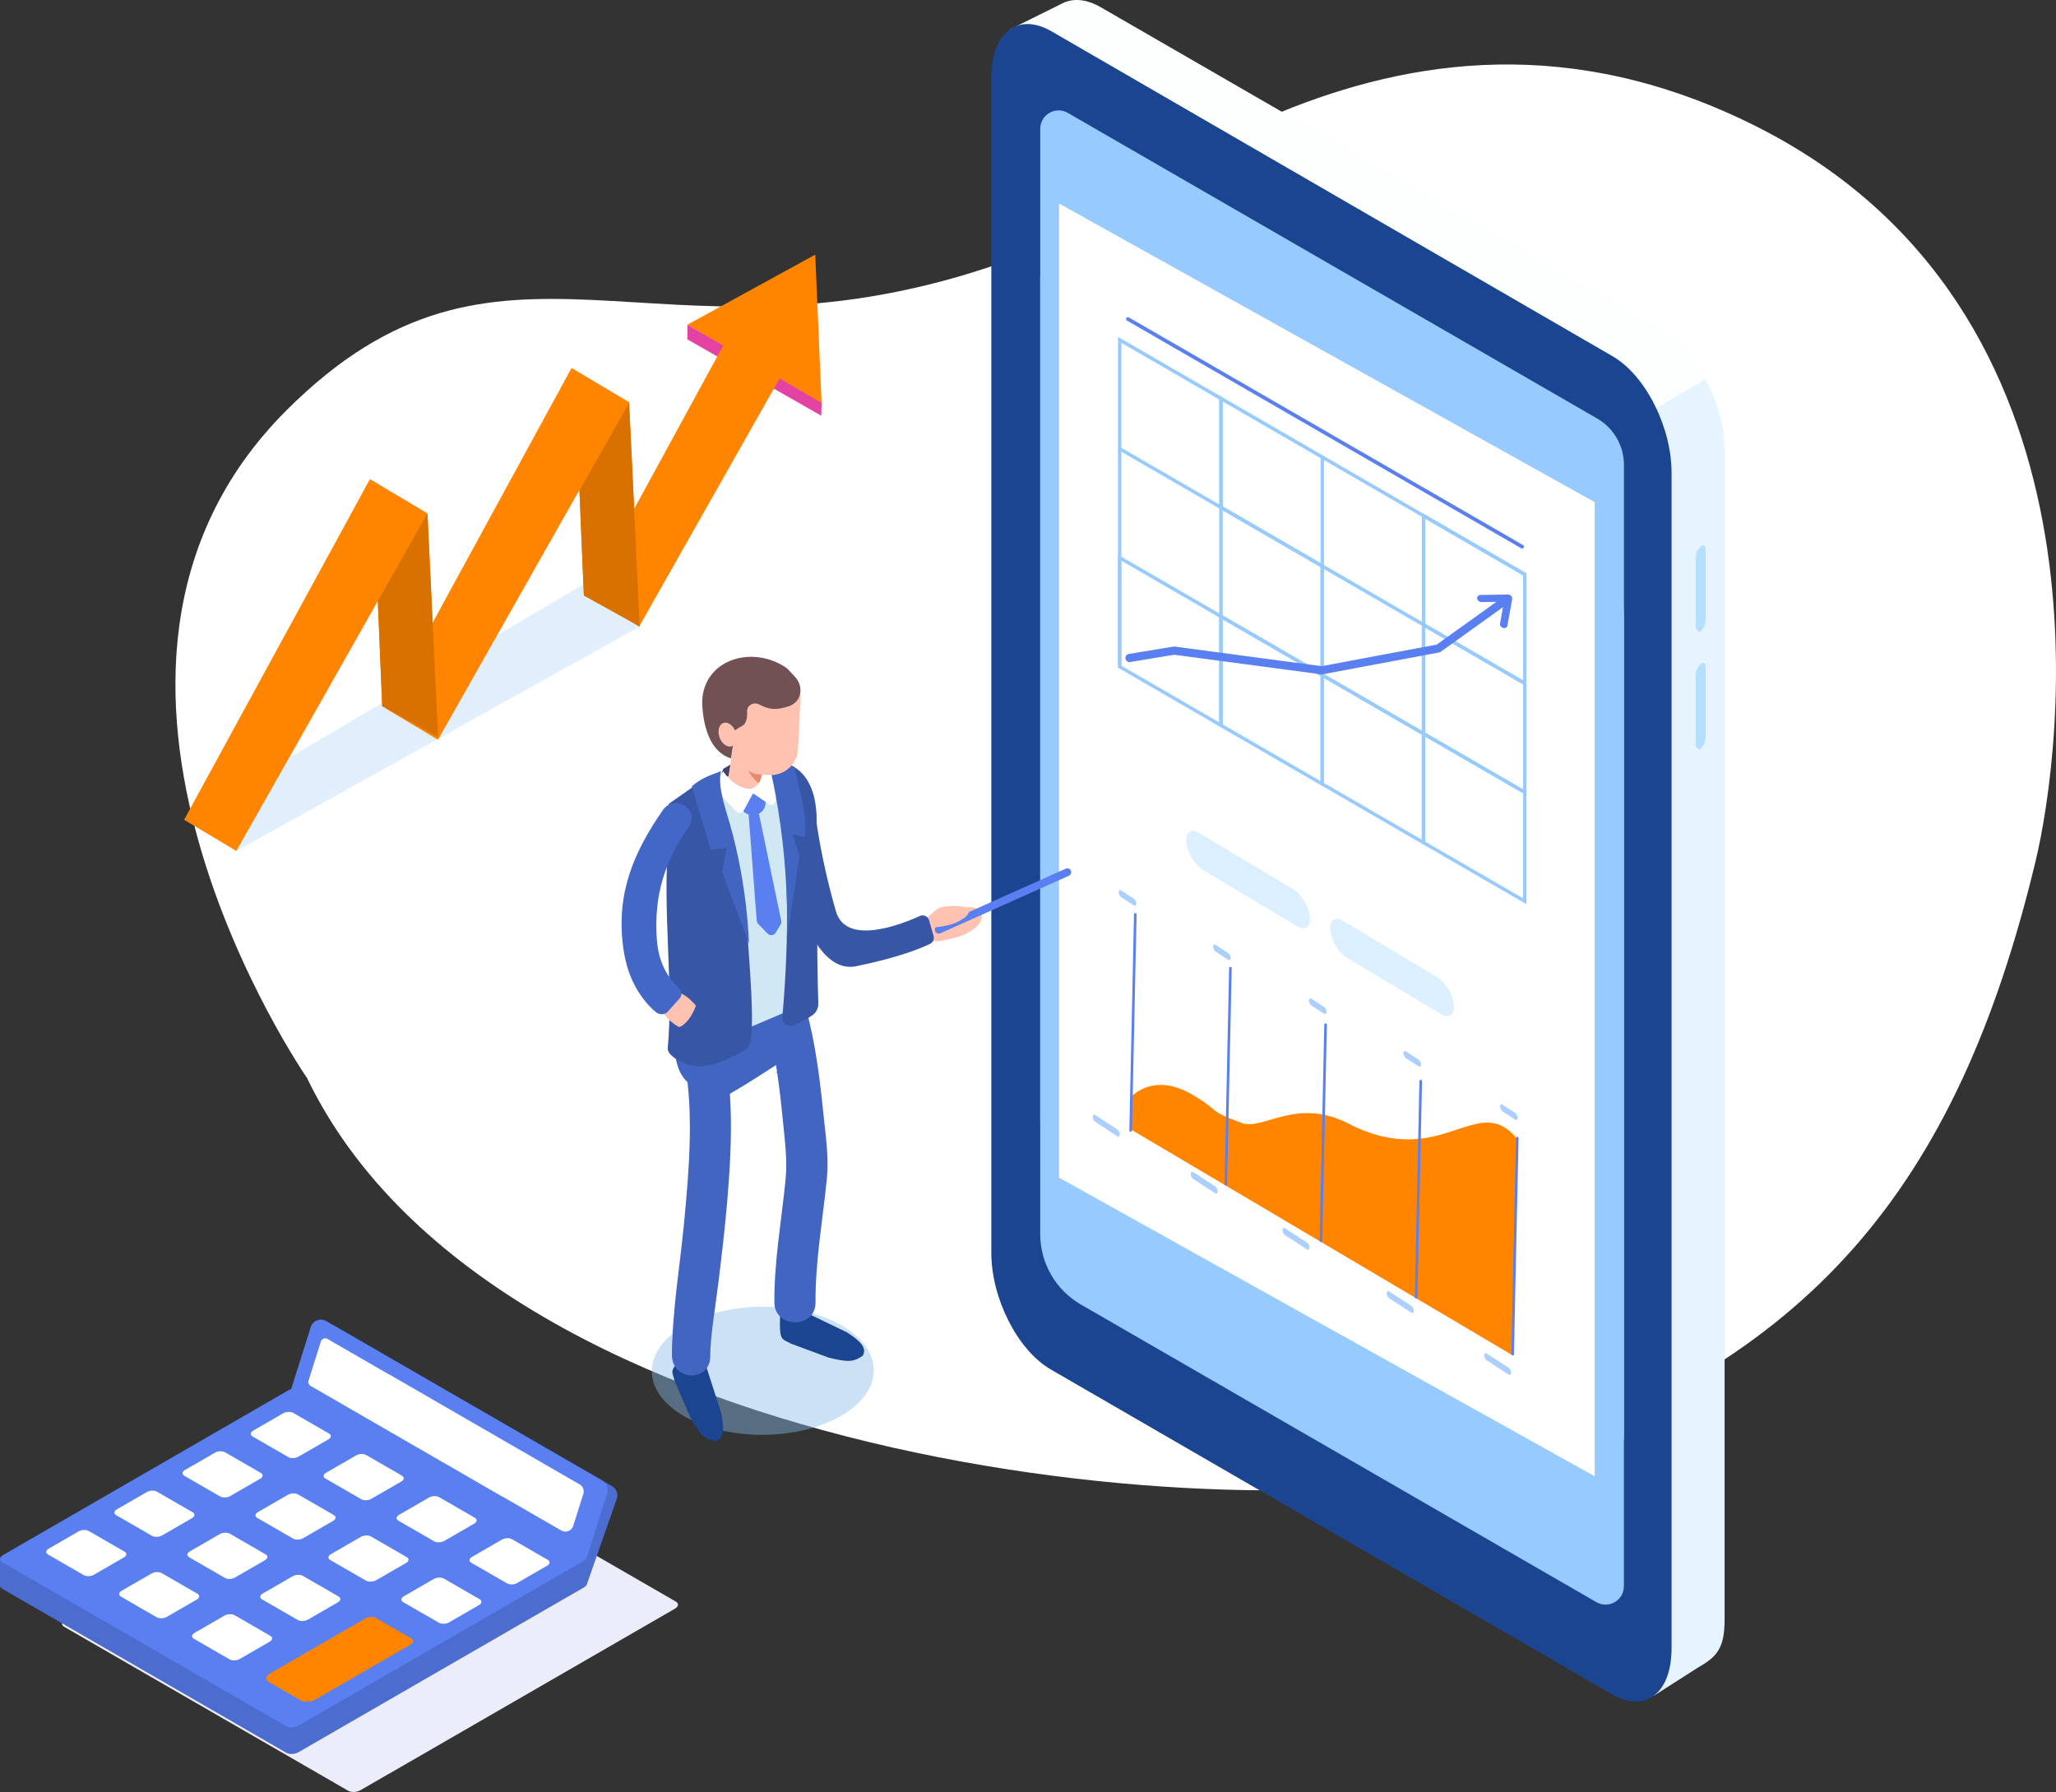 <?xml version="1.0" encoding="UTF-8"?>
<svg xmlns="http://www.w3.org/2000/svg" viewBox="0 0 434.48 378.69">
  <rect x="0" y="0" width="434.48" height="378.69" fill="#333333" stroke="none"/>
  <defs>
    <style>
      .cls-1 {
        fill: #3856a6;
      }

      .cls-2 {
        fill: #fff;
      }

      .cls-3 {
        fill: #e342a3;
      }

      .cls-4 {
        fill: #b5dfff;
      }

      .cls-5 {
        fill: #d0e7f4;
      }

      .cls-6 {
        fill: #fdffff;
      }

      .cls-7 {
        fill: #88bdeb;
      }

      .cls-7, .cls-8 {
        mix-blend-mode: multiply;
        opacity: .43;
      }

      .cls-9 {
        fill: #424268;
      }

      .cls-10 {
        fill: #97cbff;
      }

      .cls-11 {
        isolation: isolate;
      }

      .cls-12 {
        fill: #e6f4ff;
      }

      .cls-13 {
        fill: #d97100;
      }

      .cls-14 {
        fill: #ea8a6c;
      }

      .cls-15 {
        fill: #715154;
      }

      .cls-16 {
        fill: #597ff0;
      }

      .cls-17 {
        fill: #abcfff;
      }

      .cls-18 {
        fill: #4265c2;
      }

      .cls-19 {
        fill: #4367c7;
      }

      .cls-20 {
        fill: #ffc2b0;
      }

      .cls-8 {
        fill: #b9dbf7;
      }

      .cls-21 {
        fill: #4c6dcf;
      }

      .cls-22 {
        fill: #ebedfa;
      }

      .cls-23 {
        fill: #dbefff;
      }

      .cls-24 {
        fill: #fcfeff;
      }

      .cls-25 {
        fill: #1c4591;
      }

      .cls-26 {
        fill: #363656;
      }

      .cls-27 {
        fill: #ff8500;
      }
    </style>
  </defs>
  <g class="cls-11">
    <g id="_レイヤー_2" data-name="レイヤー 2">
      <g id="_レイヤー_1-2" data-name="レイヤー 1">
        <path class="cls-2" d="m64.93,227.88s-59.61-85.95-4.44-141.12c45.32-45.32,77.77-6.93,148.24-30.22,26.47-8.74,84.43-68.76,162.06-30.01,77.62,38.74,64.9,132.5,59.35,155.56-16.54,68.72-47.56,106.31-114.61,127.64-45.18,14.37-209.72,2.7-250.61-81.84Z"/>
        <g>
          <path class="cls-12" d="m349.54,358.31l-116.82-73.72c-7.12-4.11-12.89-15.14-12.89-24.63V11.54c0-9.49,5.77-13.85,12.89-9.74l118.84,68.61c7.12,4.11,12.89,15.14,12.89,24.63v247.25c0,6.25-1.8,7.91-5.73,10.17l-9.17,5.86Z"/>
          <path class="cls-6" d="m280.7,126.7s-60.93,142.51-60.93,133.02l-6.24-253.56,11.16-5.54c2.19-1.03,4.96-.81,7.96.93l118.84,68.61c3.48,2.01,6.63,5.66,8.95,9.98l-79.74,46.56Z"/>
          <path class="cls-25" d="m340.64,358.03l-118.55-68.61c-7.12-4.11-12.6-15.14-12.6-24.63V16.37c0-9.49,5.62-13.85,12.74-9.74l118.48,68.61c7.12,4.11,12.53,15.14,12.53,24.63v248.42c0,9.49-5.49,13.85-12.61,9.74Z"/>
          <path class="cls-4" d="m358.33,118.08v14.19c0,.99.59,1.45,1.33,1.02l-.18-.12c.74-.43.96-1.59.96-2.57v-14.19c0-.99-.23-1.45-.97-1.02v.12c-.75.43-1.15,1.59-1.15,2.57Z"/>
          <path class="cls-4" d="m358.33,142.92v14.19c0,.99.59,1.45,1.33,1.02l-.18-.12c.74-.43.96-1.59.96-2.57v-14.19c0-.99-.23-1.45-.97-1.02v.12c-.75.43-1.15,1.59-1.15,2.57Z"/>
          <path class="cls-10" d="m337.35,307.11l-115.58-66.73c-1.2-.69-1.94-1.98-1.94-3.36V27.22c0-2.99,3.24-4.86,5.83-3.36l111.84,64.57c3.52,2.03,5.68,5.78,5.68,9.84v205.48c0,2.99-3.24,4.86-5.83,3.36Z"/>
          <path class="cls-10" d="m337.35,338.57l-108.93-62.89c-5.32-3.07-8.6-8.75-8.6-14.89V58.68c0-2.99,3.24-4.86,5.83-3.36l111.84,64.57c3.52,2.03,5.68,5.78,5.68,9.84v205.48c0,2.99-3.24,4.86-5.83,3.36Z"/>
        </g>
        <g>
          <polygon class="cls-2" points="336.99 311.97 223.8 248.86 223.8 43 336.99 106.11 336.99 311.97"/>
          <g>
            <path class="cls-27" d="m239.08,231.77s4.61-5.28,12.82-.48c6.27,3.67,2.94,3.23,10.5,6.03,4.45,1.65,11.58-5.53,22.54.11,19.84,10.2,27.2-7.13,35.69,3.26l-.98,45.72-80.71-47.76.15-6.87Z"/>
            <g>
              <path class="cls-16" d="m238.93,239.17c-.15-.01-.27-.14-.27-.29l.98-45.68c0-.15.13-.26.28-.25.15.01.27.14.27.29l-.98,45.68c0,.15-.13.26-.28.25Z"/>
              <path class="cls-16" d="m259.04,250.54c-.15-.01-.27-.14-.27-.29l.97-45.68c0-.15.13-.26.28-.25.15.01.27.14.27.29l-.98,45.68c0,.15-.13.26-.28.25Z"/>
              <path class="cls-16" d="m279.14,262.49c-.15-.01-.27-.14-.27-.29l.98-45.68c0-.15.13-.26.28-.25.15.01.27.14.27.29l-.98,45.68c0,.15-.13.26-.28.25Z"/>
              <path class="cls-16" d="m299.25,274.42c-.15-.01-.27-.14-.27-.29l.98-45.68c0-.15.13-.26.28-.25.15.01.27.14.27.29l-.98,45.68c0,.15-.13.26-.28.25Z"/>
            </g>
            <path class="cls-16" d="m319.65,286.45c-.15-.01-.27-.14-.27-.29l.98-45.68c0-.15.13-.26.28-.25.15.01.27.14.27.29l-.98,45.68c0,.15-.13.26-.28.25Z"/>
            <g>
              <path class="cls-17" d="m320.17,236.6l-2.65-1.73c-.29-.19-.53-.66-.52-1.05h0c0-.39.25-.55.55-.36l2.65,1.73c.29.19.53.66.52,1.05h0c0,.39-.25.55-.55.36Z"/>
              <path class="cls-17" d="m299.75,225.33l-2.65-1.73c-.29-.19-.53-.66-.52-1.05h0c0-.39.25-.55.55-.36l2.65,1.73c.29.19.53.66.52,1.05h0c0,.39-.25.55-.55.36Z"/>
              <path class="cls-17" d="m279.78,214.21l-2.65-1.73c-.29-.19-.53-.66-.52-1.05h0c0-.39.25-.55.55-.36l2.65,1.73c.29.19.53.66.52,1.05h0c0,.39-.25.55-.55.36Z"/>
              <path class="cls-17" d="m259.53,202.82l-2.65-1.73c-.29-.19-.53-.66-.52-1.05h0c0-.39.25-.55.55-.36l2.65,1.73c.29.19.53.66.52,1.05h0c0,.39-.25.55-.55.36Z"/>
              <path class="cls-17" d="m239.58,191.32l-2.65-1.73c-.29-.19-.53-.66-.52-1.05h0c0-.39.25-.55.55-.36l2.65,1.73c.29.19.53.66.52,1.05h0c0,.39-.25.55-.55.36Z"/>
            </g>
            <g>
              <path class="cls-17" d="m318.83,289.06l-2.65-1.73s-.02,0-.02-.01l-1.97-1.28c-.29-.19-.54-.03-.55.36,0,.39.22.86.52,1.05l2.65,1.73s.02,0,.02.01l1.97,1.28c.29.19.54.03.55-.36,0-.39-.22-.86-.52-1.05Z"/>
              <path class="cls-17" d="m276.22,262.61l-2.65-1.73s-.02,0-.02-.01l-1.97-1.28c-.29-.19-.54-.03-.55.36s.22.86.52,1.05l2.65,1.72s.02,0,.02.01l1.97,1.28c.29.19.54.03.55-.36s-.22-.86-.52-1.05Z"/>
              <path class="cls-17" d="m298.24,275.96l-2.65-1.73s-.02,0-.02-.01l-1.97-1.28c-.29-.19-.54-.03-.55.36s.22.86.52,1.05l2.65,1.73s.02,0,.02.01l1.97,1.28c.29.19.54.03.55-.36s-.22-.86-.52-1.05Z"/>
              <path class="cls-17" d="m256.8,250.72l-2.65-1.73s-.02,0-.02-.01l-1.97-1.28c-.29-.19-.54-.03-.55.36,0,.39.22.86.52,1.05l2.65,1.73s.02,0,.02.01l1.97,1.28c.29.19.54.03.55-.36,0-.39-.22-.86-.52-1.05Z"/>
              <path class="cls-17" d="m236.11,238.67l-2.65-1.73s-.02,0-.02-.01l-1.97-1.28c-.29-.19-.54-.03-.55.36,0,.39.22.86.52,1.05l2.65,1.73s.02,0,.02.01l1.97,1.28c.29.19.54.03.55-.36,0-.39-.22-.86-.52-1.05Z"/>
            </g>
          </g>
          <path class="cls-23" d="m284.66,202.41l19.87,11.9c1.72,1.03,2.94.12,2.71-2.03h0c-.23-2.14-1.81-4.74-3.53-5.77l-19.87-11.9c-1.72-1.03-2.94-.12-2.71,2.03h0c.23,2.14,1.82,4.74,3.53,5.77Z"/>
          <path class="cls-23" d="m254.23,183.83l19.87,11.9c1.72,1.03,2.94.12,2.71-2.03h0c-.23-2.14-1.82-4.74-3.53-5.77l-19.87-11.9c-1.72-1.03-2.94-.12-2.71,2.03h0c.23,2.14,1.81,4.74,3.53,5.77Z"/>
          <g>
            <path class="cls-16" d="m312.18,126.6c.11.36.48.64.87.63l4.77-.07-.83,4.6c-.07.4.22.82.65.94.43.12.83-.1.91-.5l1.01-5.59c.04-.23-.04-.48-.21-.67-.18-.19-.43-.3-.68-.3l-5.84.09c-.43,0-.73.35-.67.77,0,.04.01.08.03.11Z"/>
            <g>
              <g>
                <g>
                  <rect class="cls-10" x="311.18" y="102.83" width=".72" height="24.73" transform="translate(55.75 327.08) rotate(-59.93)"/>
                  <path class="cls-10" d="m258.38,107.86l-22.12-12.81v-.21s0-23.65,0-23.65l22.12,12.81v.21s0,23.65,0,23.65Zm-21.4-13.22l20.68,11.98v-22.19s-20.68-11.98-20.68-11.98v22.19Z"/>
                  <path class="cls-10" d="m279.79,120.25l-22.12-12.81v-.21s0-23.65,0-23.65l22.12,12.81v.21s0,23.65,0,23.65Zm-21.4-13.22l20.68,11.98v-22.19s-20.68-11.98-20.68-11.98v22.19Z"/>
                  <path class="cls-10" d="m322.59,145.04l-22.12-12.81v-.21s0-23.65,0-23.65l22.12,12.81v.21s0,23.65,0,23.65Zm-21.4-13.22l20.68,11.98v-22.19s-20.68-11.98-20.68-11.98v22.19Z"/>
                  <rect class="cls-10" x="236.25" y="94.84" width=".72" height="23.02"/>
                  <path class="cls-10" d="m279.78,143.27l-22.12-12.81v-.21s0-23.65,0-23.65l22.12,12.81v.21s0,23.65,0,23.65Zm-21.4-13.22l20.68,11.98v-22.19s-20.68-11.98-20.68-11.98v22.19Z"/>
                  <path class="cls-10" d="m301.18,155.67l-22.12-12.81v-.21s0-23.65,0-23.65l22.12,12.81v.21s0,23.65,0,23.65Zm-21.4-13.22l20.68,11.98v-22.19s-20.68-11.98-20.68-11.98v22.19Z"/>
                  <path class="cls-10" d="m322.59,168.06l-22.12-12.81v-.21s0-23.65,0-23.65l22.12,12.81v.21s0,23.65,0,23.65Zm-21.4-13.22l20.68,11.98v-22.19s-20.68-11.98-20.68-11.98v22.19Z"/>
                  <rect class="cls-10" x="236.25" y="117.86" width=".72" height="23.02"/>
                  <path class="cls-10" d="m258.37,153.9l-22.12-12.81v-.21s0-23.65,0-23.65l22.12,12.81v.21s0,23.65,0,23.65Zm-21.4-13.22l20.68,11.98v-22.19s-20.68-11.98-20.68-11.98v22.19Z"/>
                  <path class="cls-10" d="m279.77,166.3l-22.12-12.81v-.21s0-23.65,0-23.65l22.12,12.81v.21s0,23.65,0,23.65Zm-21.4-13.22l20.68,11.98v-22.19s-20.68-11.98-20.68-11.98v22.19Z"/>
                  <path class="cls-10" d="m301.18,178.69l-22.12-12.81v-.21s0-23.65,0-23.65l22.12,12.81v.21s0,23.65,0,23.65Zm-21.4-13.22l20.68,11.98v-22.19s-20.68-11.98-20.68-11.98v22.19Z"/>
                  <path class="cls-10" d="m322.58,191.08l-22.12-12.81v-.21s0-23.65,0-23.65l22.12,12.81v.21s0,23.65,0,23.65Zm-21.4-13.22l20.68,11.98v-22.19s-20.68-11.98-20.68-11.98v22.19Z"/>
                </g>
                <rect class="cls-10" x="289.78" y="90.43" width=".72" height="24.73" transform="translate(55.79 302.38) rotate(-59.93)"/>
              </g>
              <path class="cls-16" d="m279.31,142.5s-.08,0-.11,0l-31.07-4.14-9.3,1.54c-.47.08-.91-.24-.99-.71-.08-.47.24-.91.71-.99l9.43-1.56c.09-.01.17-.02.25,0l31.06,4.14,24.33-4.56,14.1-10.11c.39-.28.93-.19,1.2.2.28.39.19.93-.2,1.2l-14.26,10.22c-.1.07-.22.12-.34.15l-24.66,4.62c-.05,0-.11.01-.16.01Z"/>
              <path class="cls-16" d="m321.66,115.91c-.07,0-.13-.02-.19-.05l-83.31-48.11c-.18-.11-.25-.34-.14-.53.11-.18.34-.25.53-.14l83.31,48.11c.18.11.25.34.14.53-.07.12-.2.19-.33.19Z"/>
            </g>
          </g>
        </g>
        <g>
          <polygon class="cls-8" points="135.19 132.41 132.94 85.13 120.79 77.89 132.94 85.13 122.45 103.65 123.38 125.87 135.19 132.41 49.94 179.83 38.92 173.22 126.26 121.75 135.19 132.41"/>
          <polygon class="cls-3" points="145.27 68.62 145.27 71.72 173.55 87.85 173.63 84.64 145.27 68.62"/>
          <polyline class="cls-27" points="135.19 132.29 123.38 125.75 122.45 103.53 132.94 85 120.79 77.76 81.53 149.73 92.55 156.34 132.94 85 135.19 132.29"/>
          <polyline class="cls-27" points="164.97 79.6 168.27 76.5 155.24 68.62 124.05 125.8 135.07 132.41"/>
          <polyline class="cls-27" points="92.58 155.78 80.77 149.24 79.84 127.02 90.33 108.49 78.18 101.25 38.92 173.22 49.94 179.83 90.33 108.49 92.58 155.78"/>
          <polyline class="cls-13" points="92.58 155.78 80.77 149.24 79.84 127.02 90.33 108.49 78.18 101.25 90.33 108.49 92.58 155.78"/>
          <polyline class="cls-13" points="135.19 132.41 123.38 125.87 122.45 103.65 132.94 85.13 120.79 77.89 132.94 85.13 135.19 132.41"/>
          <polygon class="cls-27" points="145.27 68.62 172.28 53.81 173.62 85.14 145.27 68.62"/>
        </g>
        <g>
          <path class="cls-20" d="m199.11,198.77c-.49.09-1,.19-1.51.11-1.18-.18-2.19-1.22-3.12-2.21-.08-.09-.17-.19-.22-.31-.1-.26.02-.54.15-.74.82-1.26,2.3-1.45,3.54-1.99.56-.24,1.1-.57,1.66-.82.88-.39,1.81-.6,2.74-.81h0c1.13-.25,5.2-1.05,5.13,1.8-.03,1.23-1.21,2.15-1.95,2.69-.89.66-1.89,1.11-2.9,1.44-1.15.38-2.34.61-3.53.84Z"/>
          <path class="cls-16" d="m197.63,196.82h0c.18.41.67.6,1.08.41l27.18-12.17c.41-.18.6-.67.41-1.08h0c-.18-.41-.67-.6-1.08-.41l-27.18,12.17c-.41.18-.6.67-.41,1.08Z"/>
          <path class="cls-20" d="m195.09,194.94c.64-.81,1.73-1.79,2.51-2.47.61-.52,1.37-.85,2.17-.92,1.56-.14,4.11-.24,4.72.52.79.98-.57,1.84-1.4,2.36-1.65,1.05-4.03,1.42-5.89,1.55-.32.02-.53-.12-.65-.32-.12.13-.23.26-.34.39-.63.81-1.75-.33-1.13-1.13Z"/>
          <g>
            <ellipse class="cls-7" cx="161.2" cy="289.67" rx="23.45" ry="13.54" transform="translate(-1.57 .88) rotate(-.31)"/>
            <path class="cls-25" d="m179,281.56l-9.28-4.46-4.84.16c-.29,6.4.26,5.52,2.35,6.72l7.87,2.91c4.04,1,5.25.98,7.2-.39h0c1.01-1.64-.58-3.18-3.3-4.93Z"/>
            <path class="cls-25" d="m152.45,298.75l-3.15-9.8-3.45-3.4c-4.85,4.2-3.83,3.99-3.25,6.34l3.31,7.72c2.05,3.62,2.9,4.48,5.24,4.95h0c1.89-.4,1.9-2.61,1.3-5.8Z"/>
            <path class="cls-18" d="m151.31,215.06c4.01,12.31,3.44,25.99,2.38,38.72-.5,5.95-1.22,11.87-1.94,17.79-.46,3.79-1.69,11.14-1.65,14.97.06,5.6-8.05,5.43-8.11-.17-.04-3.82.6-11.01,1.06-14.79.7-5.7,1.39-11.4,1.88-17.12,1.05-12.19,1.83-25.28-2.01-37.08-1.74-5.33,6.66-7.62,8.39-2.31h0Z"/>
            <path class="cls-18" d="m170.32,213.1c2,7.28,2.93,14.84,3.69,22.34.46,4.52,1.18,9.06.73,13.6-.86,8.67-2.46,17.47-2.4,26.19.04,5.6-8.66,5.6-8.7,0-.06-8.6,1.5-17.28,2.36-25.81.43-4.28-.15-8.45-.57-12.72-.7-7.16-1.59-14.33-3.5-21.29-1.49-5.4,6.9-7.71,8.39-2.31h0Z"/>
            <path class="cls-18" d="m163.96,226.91h0c-.8.9,2.65-3.48,1.61-2.85-2.15,1.3-14.22,9.5-16.74,9.54-3.04.05-1.27-2.88-3.53-4.91-2.14-1.92-2.65-5.05-2.86-7.92-.06-.79-.1-1.62.22-2.35.34-.79,1.05-1.35,1.74-1.87,5.36-4.06,15.91-14.11,23.41-10.89,8.66,3.71-.02,16.95-3.86,21.26Z"/>
          </g>
          <path class="cls-9" d="m148.63,172.25l15.42-5.87-1.87-6.43c-3.94-.27-5.97.45-9.3,2.5l-4.25,9.8Z"/>
          <path class="cls-5" d="m170.27,164.65c1.54,2.05,1.35,3.26,1.26,5.95-.09,2.63-1.91,4.82-4.49,5.4l-21.09,5.48s-6.71-9.59-1.51-12.33c2.8-1.48,7.15-3.84,10.57-5.71,5.02-2.75,11.69-3.53,15.26,1.21Z"/>
          <path class="cls-5" d="m171.42,211.57c-.78.96-1.63-27.05,0-44.66l-29.69,12.38c.08,13.34,5.3,27.24,3.59,43.4l26.1-11.12Z"/>
          <path class="cls-20" d="m160.78,165.86l1.69-10.57-7.51,2.31-1.37,8.63c-.36,1.41,5.63,5.05,7.19-.37Z"/>
          <path class="cls-1" d="m147.9,165.28s8.59,10.05,10.13,33.14c.64,9.52,1.76,22.36-.31,23.36-3.24,1.57-7.31,4.24-11.45,3.4-1.68-.34-5.11-1.88-5.17-3.55,1.3-13.95-1.18-28.87.16-44.21l.7-5.96c.11-.62-.99-1.15-.54-1.66l6.48-4.52Z"/>
          <path class="cls-1" d="m162.78,162.46s5.81,15.15,2.55,52.55c-.11,1.26,1.23,2.19,2.42,1.67,1.27-.55,2.67-1.35,3.71-1.98.96-.58,1.52-1.6,1.47-2.69-.31-7.56-.4-37.82-.4-37.82,0,0,1.18-13.19-9.38-13.3-12.54-.13-.38,1.58-.38,1.58Z"/>
          <path class="cls-14" d="m160.97,163.57s-3.45-1.93-3.47-1.96c0,0,1.33,3.15,3.06,3.99l.41-2.03Z"/>
          <path class="cls-16" d="m159.57,172.21h0c-1.51.26-3.01-.74-3.34-2.22l-.54-2.4c2.24.94,4.06.37,5.39-1.44l.63,2.89c.33,1.49-.63,2.92-2.14,3.18Z"/>
          <path class="cls-16" d="m158.12,171.03l1.79,23.52c.02.26.13.51.32.7l1.94,2.01c.52.53,1.38.46,1.75-.15l1.05-1.76c.13-.22.18-.49.12-.76l-4.99-23.98-1.97.42Z"/>
          <path class="cls-2" d="m158.09,166.85s2.96.04,3.39-4.99l1.97-.23c.28.22.84.08,1.15,1.77.18,1.01.14,2.03-.09,3.01l-.66,2.86c-.15.64-.95.92-1.51.53l-4.25-2.95Z"/>
          <path class="cls-24" d="m158.02,166.86s.84-.05,1.37-.46l4.46,2.9-.04.18c-.13.55-.81.79-1.3.46l-4.49-3.08Z"/>
          <path class="cls-2" d="m159.61,166.64s-3.35,1.07-6.8-3.62l-2.13,2.63c-.18.41-.21.45.14.82l4.55,4.78c.53.56,1.49.52,1.81-.09l2.43-4.53Z"/>
          <path class="cls-24" d="m159.7,166.63s-.91.12-1.63.1l-2.67,4.56.15.15c.46.48,1.28.44,1.56-.07l2.59-4.75Z"/>
          <path class="cls-18" d="m167.98,162.17c.94,5.17,2.9,11.14,2.03,14.67l-2.49-.52,1.42,4.62-2.65,17.53s.91-18.49-4.1-38.33c2.4.13,3.14.65,5.79,2.02Z"/>
          <path class="cls-20" d="m160.04,163.59l2.18.19c3.36.3,6.25-2.14,6.41-5.41l.54-10.82c.16-3.28-2.45-6.2-5.82-6.5l-2.18-.19c-3.36-.3-6.25,2.14-6.41,5.41l-.64,7.89c-.16,3.28,2.56,9.14,5.92,9.44Z"/>
          <path class="cls-15" d="m160.47,148.89c2.27,1.18,3.66,1.18,6.21.36,2.77-.88,3.3-4.3,1.17-6.38-1.15-1.13-1.21-1.74-3.68-2.87-7.01-3.19-15.38.17-15.77,8.01,0,0-.31,10.31,6.09,12.26l.48-3.26s-1.53-.99-.03-2.34c.41-.37,1.01-.78,1.86-1.24.93-.49,1.15-1.74,1.08-3.05-.06-1.33,1.37-2.13,2.59-1.49Z"/>
          <path class="cls-20" d="m152.99,157.25c.97.85,2.09.64,2.51-.47.42-1.11-.02-2.7-.99-3.55-.97-.85-2.09-.64-2.51.47-.42,1.11.02,2.7.99,3.55Z"/>
          <path class="cls-18" d="m146.19,166.19l4.01,13.37,3.33-.33-.91,5.12,5.65,15.04s-.24-12.04-4.02-25.23c-1-3.48-2.65-8.05-1.88-11.2-2.33.92-4.09,1.39-6.19,3.23Z"/>
          <path class="cls-20" d="m143.61,217.05c-.26.12-6-3.57-3.2-6.53,2.8-2.96,6.65,2,6.65,2,0,0-1.11,3.45-3.45,4.53Z"/>
          <path class="cls-19" d="m143.6,211.03c.59-.65.51-1.65-.18-2.28-2.84-2.62-4.35-6.12-4.63-10.39-.6-9.26,1.71-16.38,6.74-23.65,2.52-3.63-2.96-7.11-5.47-3.49-6.13,8.85-9.83,17.46-8.4,28.74.54,4.28,1.94,8.36,4.87,11.85.63.75,1.31,1.43,2.05,2.06.76.66,1.92.61,2.55-.1l2.47-2.75Z"/>
          <path class="cls-1" d="m196.33,194.46c-.24-.82-1.14-1.24-1.92-.89-4.12,1.86-15.65,6.34-17.76-.99-4.22-14.69-4.77-24.74-4.77-24.74l-2.17,26.06c2.6,6.33,6.26,11.31,11.25,10.28,9.03-1.86,13.72-3.81,15.61-4.74.61-.3.91-.99.72-1.64l-.96-3.34Z"/>
        </g>
        <g>
          <path class="cls-22" d="m142.83,338.46l-60.04-34.66c-.66-.38-1.82-.33-2.58.11l-5.97,3.45s-.09.04-.13.06l-60.38,34.86c-.76.44-.85,1.11-.19,1.49l60.04,34.66c.66.38,1.82.33,2.58-.11l5.97-3.45s.09-.04.13-.06l60.38-34.86c.76-.44.85-1.11.19-1.49Z"/>
          <g>
            <rect class="cls-26" x="114.3" y="328.65" width="9.77" height="6.02"/>
            <path class="cls-21" d="m129.34,314.07l-7.09-4.09h0s-51.31-29.64-51.31-29.64c-1.24-.72-2.83-.1-3.26,1.27l-4.23,13.41,8.88,4.29h0s44.31,30.6,44.31,30.6l-53.06-30.63c-.66-.38-1.82-.33-2.58.11l-51.69,29.85H0v6.02h.03c.05.18.19.35.42.48l60.04,34.66c.66.38,1.82.33,2.58-.11l60.38-34.86c.24-.14.41-.3.51-.47h0s.01-.03.01-.03c.05-.09.09-.18.1-.28l6.29-17.96c.32-1-.11-2.09-1.02-2.61Z"/>
            <path class="cls-16" d="m127.33,312.9l-7.09-4.09h0s-51.31-29.64-51.31-29.64c-1.24-.72-2.83-.1-3.26,1.27l-4.14,13.11c-.19.06-.37.13-.53.22L.63,328.63c-.76.44-.85,1.11-.19,1.49l60.04,34.66c.66.38,1.82.33,2.58-.11l60.38-34.86c.33-.19.52-.42.6-.66h0s4.3-13.64,4.3-13.64c.32-1-.11-2.09-1.02-2.61Z"/>
            <path class="cls-2" d="m60.93,307.92l-7.57-4.37c-.55-.32-.48-.87.15-1.23l6.32-3.65c.63-.37,1.59-.4,2.14-.09l7.57,4.37c.55.32.48.87-.15,1.23l-6.32,3.65c-.63.37-1.59.4-2.14.09Z"/>
            <path class="cls-2" d="m76.34,316.82l-7.57-4.37c-.55-.32-.48-.87.15-1.23l6.32-3.65c.63-.37,1.59-.4,2.14-.09l7.57,4.37c.55.32.48.87-.15,1.23l-6.32,3.65c-.63.37-1.59.4-2.14.09Z"/>
            <path class="cls-2" d="m91.75,325.72l-7.57-4.37c-.55-.32-.48-.87.15-1.23l6.32-3.65c.63-.37,1.59-.4,2.14-.09l7.57,4.37c.55.32.48.87-.15,1.23l-6.32,3.65c-.63.37-1.59.4-2.14.09Z"/>
            <path class="cls-2" d="m107.16,334.61l-7.57-4.37c-.55-.32-.48-.87.15-1.23l6.32-3.65c.63-.37,1.59-.4,2.14-.09l7.57,4.37c.55.32.48.87-.15,1.23l-6.32,3.65c-.63.37-1.59.4-2.14.09Z"/>
            <path class="cls-2" d="m46.52,316.24l-7.57-4.37c-.55-.32-.48-.87.15-1.23l6.32-3.65c.63-.37,1.59-.4,2.14-.09l7.57,4.37c.55.32.48.87-.15,1.23l-6.32,3.65c-.63.37-1.59.4-2.14.09Z"/>
            <path class="cls-2" d="m61.93,325.14l-7.57-4.37c-.55-.32-.48-.87.15-1.23l6.32-3.65c.63-.37,1.59-.4,2.14-.09l7.57,4.37c.55.32.48.87-.15,1.23l-6.32,3.65c-.63.37-1.59.4-2.14.09Z"/>
            <path class="cls-2" d="m77.35,334.03l-7.57-4.37c-.55-.32-.48-.87.15-1.23l6.32-3.65c.63-.37,1.59-.4,2.14-.09l7.57,4.37c.55.32.48.87-.15,1.23l-6.32,3.65c-.63.37-1.59.4-2.14.09Z"/>
            <path class="cls-2" d="m92.76,342.93l-7.57-4.37c-.55-.32-.48-.87.15-1.23l6.32-3.65c.63-.37,1.59-.4,2.14-.09l7.57,4.37c.55.32.48.87-.15,1.23l-6.32,3.65c-.63.37-1.59.4-2.14.09Z"/>
            <path class="cls-2" d="m32.12,324.56l-7.57-4.37c-.55-.32-.48-.87.15-1.23l6.32-3.65c.63-.37,1.59-.4,2.14-.09l7.57,4.37c.55.32.48.87-.15,1.23l-6.32,3.65c-.63.37-1.59.4-2.14.09Z"/>
            <path class="cls-2" d="m47.53,333.45l-7.57-4.37c-.55-.32-.48-.87.15-1.23l6.32-3.65c.63-.37,1.59-.4,2.14-.09l7.57,4.37c.55.32.48.87-.15,1.23l-6.32,3.65c-.63.37-1.59.4-2.14.09Z"/>
            <path class="cls-2" d="m62.94,342.35l-7.57-4.37c-.55-.32-.48-.87.15-1.23l6.32-3.65c.63-.37,1.59-.4,2.14-.09l7.57,4.37c.55.32.48.87-.15,1.23l-6.32,3.65c-.63.37-1.59.4-2.14.09Z"/>
            <path class="cls-27" d="m78.35,351.25l-7.57-4.37c-.55-.32-.48-.87.15-1.23l6.32-3.65c.63-.37,1.59-.4,2.14-.09l7.57,4.37c.55.32.48.87-.15,1.23l-6.32,3.65c-.63.37-1.59.4-2.14.09Z"/>
            <path class="cls-2" d="m17.71,332.87l-7.57-4.37c-.55-.32-.48-.87.15-1.23l6.32-3.65c.63-.37,1.59-.4,2.14-.09l7.57,4.37c.55.32.48.87-.15,1.23l-6.32,3.65c-.63.37-1.59.4-2.14.09Z"/>
            <path class="cls-2" d="m33.12,341.77l-7.57-4.37c-.55-.32-.48-.87.15-1.23l6.32-3.65c.63-.37,1.59-.4,2.14-.09l7.57,4.37c.55.32.48.87-.15,1.23l-6.32,3.65c-.63.37-1.59.4-2.14.09Z"/>
            <path class="cls-2" d="m48.53,350.67l-7.57-4.37c-.55-.32-.48-.87.15-1.23l6.32-3.65c.63-.37,1.59-.4,2.14-.09l7.57,4.37c.55.32.48.87-.15,1.23l-6.32,3.65c-.63.37-1.59.4-2.14.09Z"/>
            <path class="cls-27" d="m63.5,359.31l-6.68-3.86c-.79-.46-.69-1.26.22-1.79l14.75-8.52c.92-.53,2.3-.59,3.1-.13l6.68,3.86c.79.46.69,1.26-.22,1.79l-14.75,8.52c-.92.53-2.3.59-3.1.13Z"/>
            <path class="cls-2" d="m122.47,313.68l-4.5-2.6h0s-35.49-20.5-35.49-20.5v.03s-13.27-7.66-13.27-7.66c-.53-.31-1.21-.04-1.4.54l-2.61,8.27c-.14.43.05.9.44,1.12l5.05,2.91h0s35.49,20.5,35.49,20.5v-.03s12.43,7.17,12.43,7.17c.96.56,2.2.08,2.53-.98l2.13-6.75c.25-.78-.08-1.62-.79-2.03Z"/>
          </g>
        </g>
      </g>
    </g>
  </g>
</svg>
